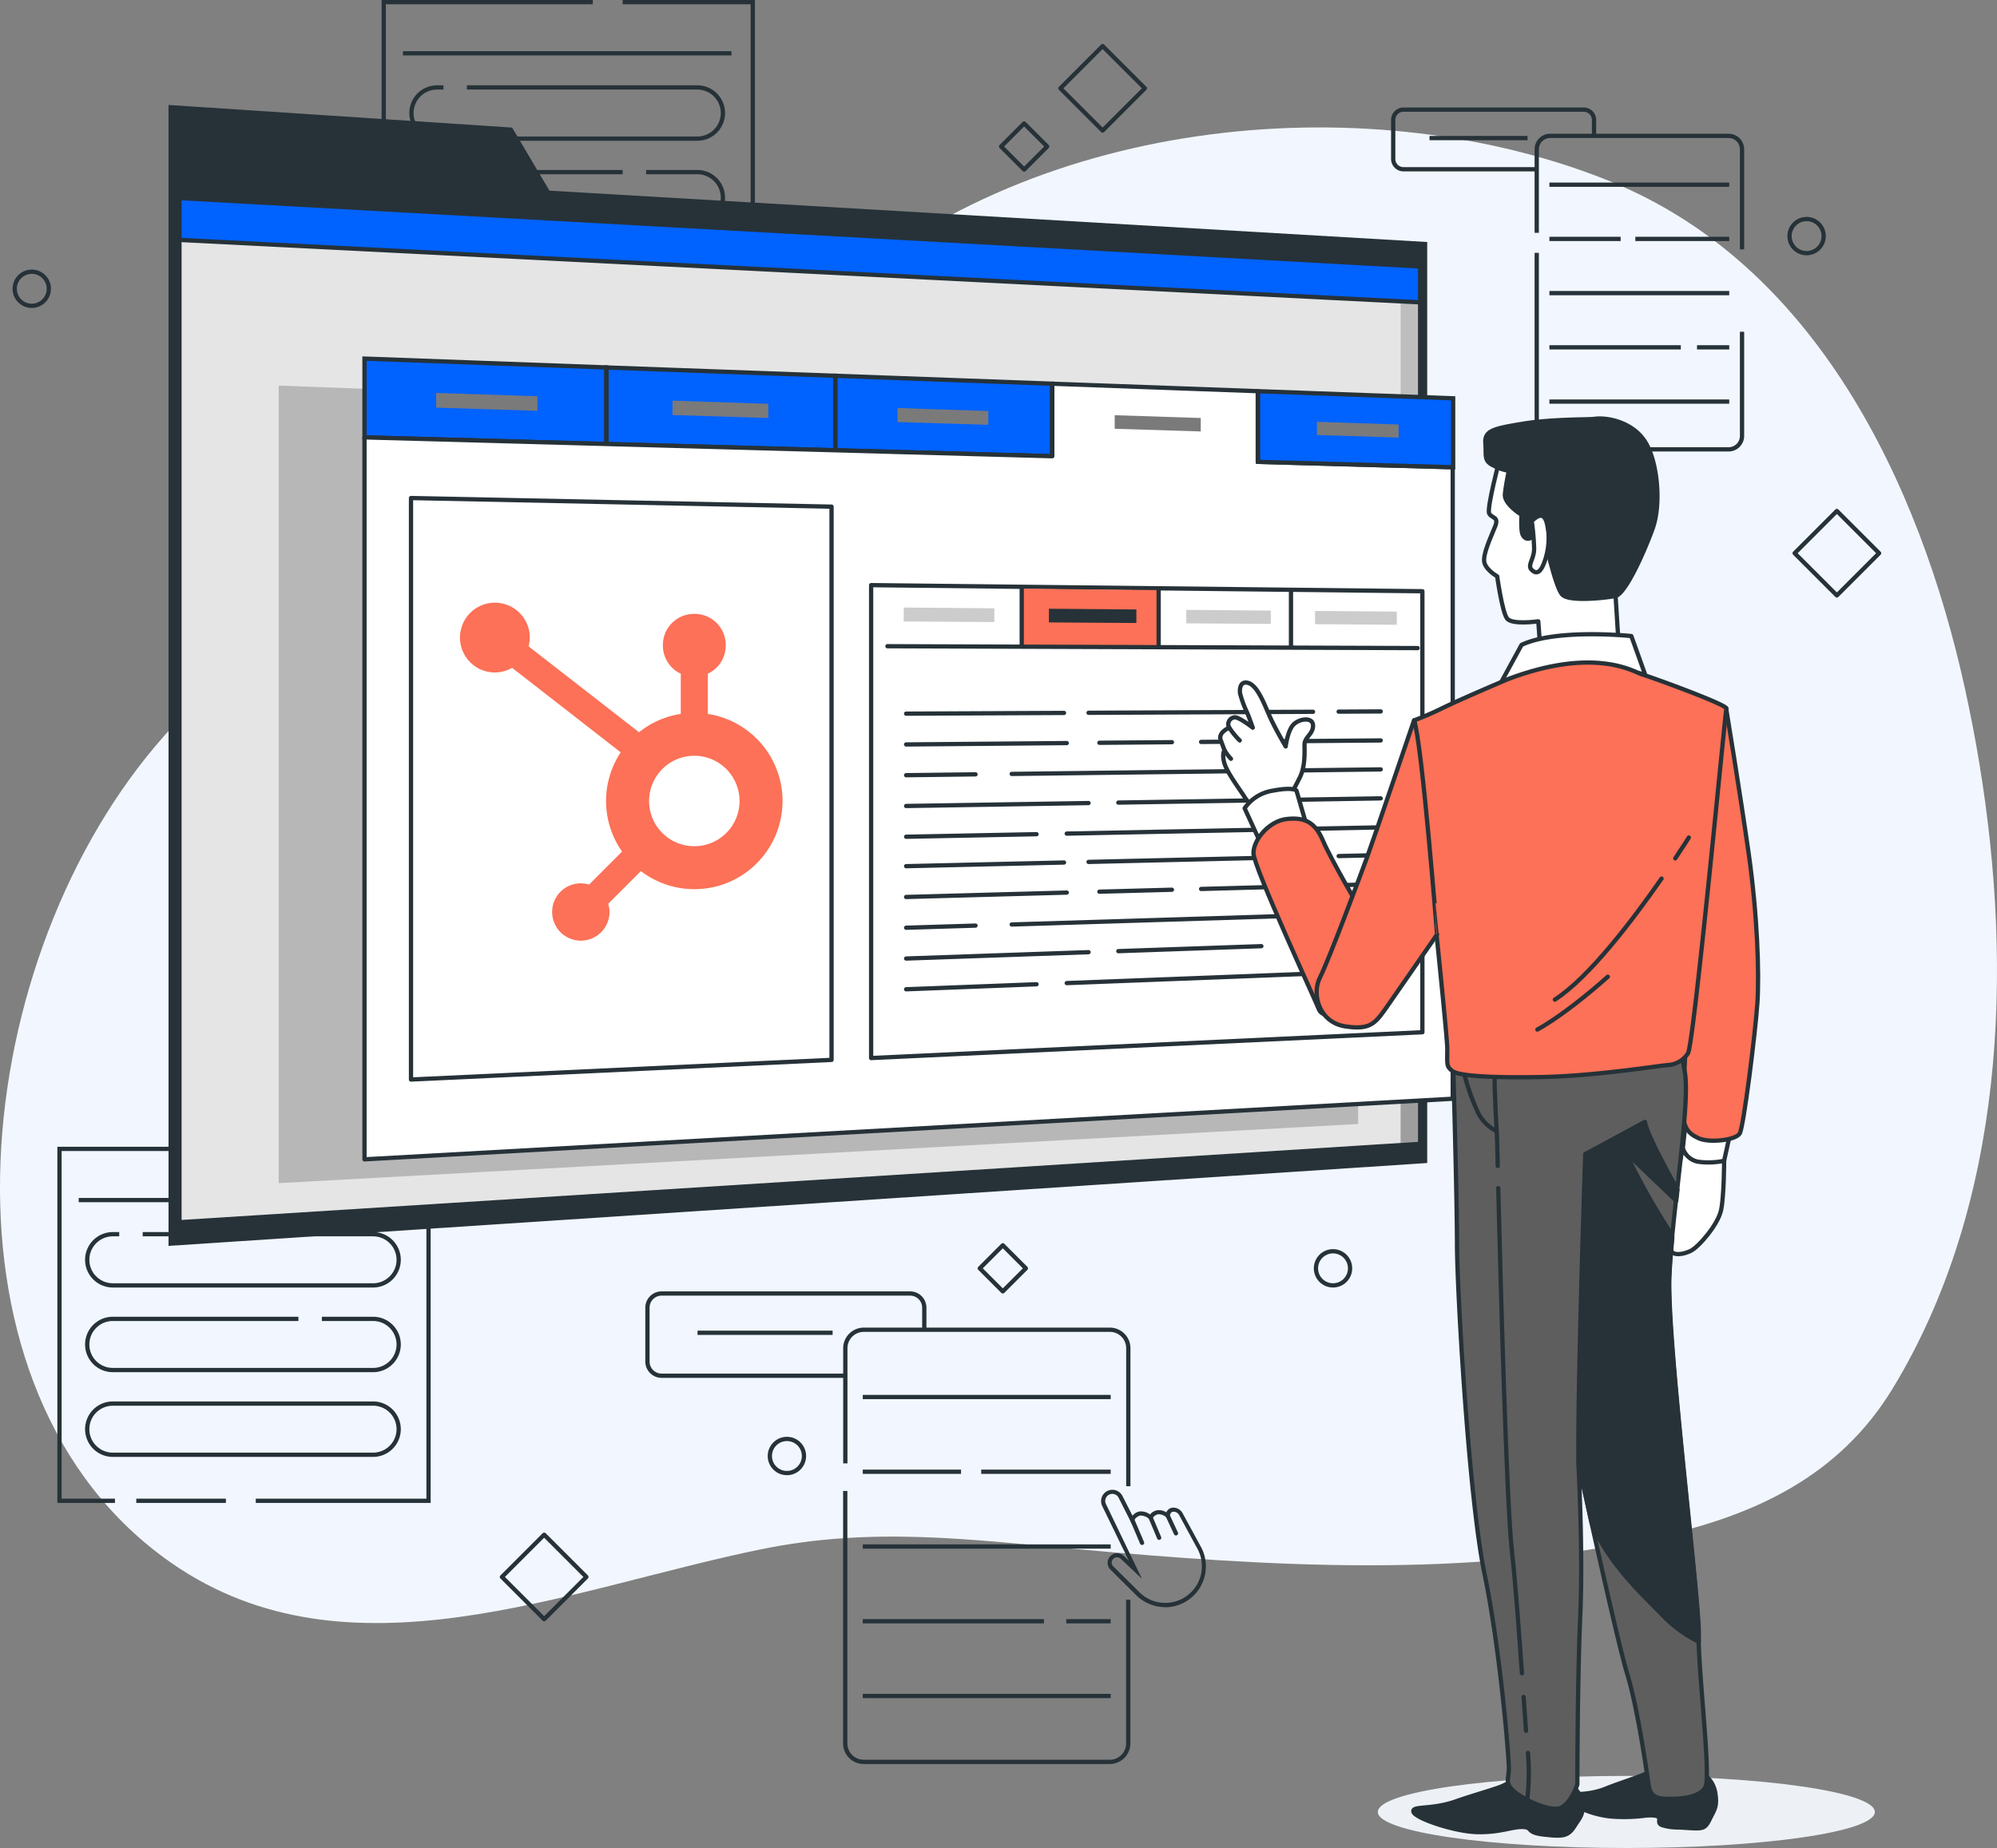 <svg xmlns="http://www.w3.org/2000/svg" xmlns:xlink="http://www.w3.org/1999/xlink" width="468.075" height="433.25" viewBox="0 0 468.075 433.25">
  <rect x="0" y="0" width="468.075" height="433.25" fill="#808080" stroke="none"/>
  <defs>
    <clipPath id="clip-path">
      <path id="Tracé_111757" data-name="Tracé 111757" d="M348.42,301.82,57.62,320.19V80.08l290.8,16.04Z" fill="#e5e5e5" stroke="#263238" stroke-linecap="round" stroke-linejoin="round" stroke-width="1"/>
    </clipPath>
  </defs>
  <g id="Information_tab-bro_1_" data-name="Information tab-bro (1)" transform="translate(-15.556 -33.65)">
    <g id="freepik--background-simple--inject-345">
      <path id="Tracé_111731" data-name="Tracé 111731" d="M479.58,213.15c-1-6.19-2.19-12.27-3.49-18.19C465.49,146.77,441,95.64,393,76.18,337.78,53.8,259.4,60,210,103.71c-38,33.6-115,53.88-158,104.82C7.43,261.34-1.88,360.31,56,400.26c41.17,28.41,92.07,6,137.92-3.39,26.11-5.34,48.71-2.32,74.45,0,44.73,4,91.06,7,136.17-3,22.28-5,42.09-14.06,54.65-34.72C485.57,315.7,487.39,261,479.58,213.15Z" fill="#f2f7ff"/>
    </g>
    <g id="freepik--Graphics--inject-345">
      <path id="Tracé_111733" data-name="Tracé 111733" d="M49,323h54a6,6,0,0,1,6,6h0a6,6,0,0,1-6,6H42a6,6,0,0,1-6-6h0a6,6,0,0,1,6-6h1.5" fill="none" stroke="#263238" stroke-miterlimit="10" stroke-width="1"/>
      <path id="Tracé_111734" data-name="Tracé 111734" d="M91,342.85h12a6,6,0,0,1,6,6h0a6,6,0,0,1-6,6H42a6,6,0,0,1-6-6h0a6,6,0,0,1,6-6H85.5" fill="none" stroke="#263238" stroke-miterlimit="10" stroke-width="1"/>
      <path id="Tracé_111735" data-name="Tracé 111735" d="M103,374.71H42a6,6,0,0,1-6-6h0a6,6,0,0,1,6-6h61a6,6,0,0,1,6,6h0a6,6,0,0,1-6,6Z" fill="none" stroke="#263238" stroke-miterlimit="10" stroke-width="1"/>
      <path id="Tracé_111736" data-name="Tracé 111736" d="M85.5,303H116v82.5H75.5" fill="none" stroke="#263238" stroke-miterlimit="10" stroke-width="1"/>
      <path id="Tracé_111737" data-name="Tracé 111737" d="M42.5,385.5h-13V303h49" fill="none" stroke="#263238" stroke-miterlimit="10" stroke-width="1"/>
      <line id="Ligne_1937" data-name="Ligne 1937" x1="21" transform="translate(47.5 385.5)" fill="none" stroke="#263238" stroke-miterlimit="10" stroke-width="1"/>
      <line id="Ligne_1938" data-name="Ligne 1938" x2="77" transform="translate(34 315)" fill="none" stroke="#263238" stroke-miterlimit="10" stroke-width="1"/>
      <path id="Tracé_111738" data-name="Tracé 111738" d="M125,54.15h54a6,6,0,0,1,6,6h0a6,6,0,0,1-6,6H118a6,6,0,0,1-6-6h0a6,6,0,0,1,6-6h1.5" fill="none" stroke="#263238" stroke-miterlimit="10" stroke-width="1"/>
      <path id="Tracé_111739" data-name="Tracé 111739" d="M167,74h12a6,6,0,0,1,6,6h0a6,6,0,0,1-6,6H118a6,6,0,0,1-6-6h0a6,6,0,0,1,6-6h43.5" fill="none" stroke="#263238" stroke-miterlimit="10" stroke-width="1"/>
      <rect id="Rectangle_2536" data-name="Rectangle 2536" width="73" height="12" rx="6" transform="translate(112 93.85)" fill="none" stroke="#263238" stroke-miterlimit="10" stroke-width="1"/>
      <path id="Tracé_111740" data-name="Tracé 111740" d="M161.5,34.15H192v82.5H151.5" fill="none" stroke="#263238" stroke-miterlimit="10" stroke-width="1"/>
      <path id="Tracé_111741" data-name="Tracé 111741" d="M118.5,116.65h-13V34.15h49" fill="none" stroke="#263238" stroke-miterlimit="10" stroke-width="1"/>
      <line id="Ligne_1939" data-name="Ligne 1939" x1="21" transform="translate(123.5 116.65)" fill="none" stroke="#263238" stroke-miterlimit="10" stroke-width="1"/>
      <line id="Ligne_1940" data-name="Ligne 1940" x2="77" transform="translate(110 46.15)" fill="none" stroke="#263238" stroke-miterlimit="10" stroke-width="1"/>
      <path id="Tracé_111742" data-name="Tracé 111742" d="M376.05,73.33H344.52a2.41,2.41,0,0,1-2.41-2.41V61.76a2.41,2.41,0,0,1,2.41-2.41h42.25a2.41,2.41,0,0,1,2.41,2.41v3.59" fill="none" stroke="#263238" stroke-miterlimit="10" stroke-width="1"/>
      <path id="Tracé_111743" data-name="Tracé 111743" d="M375.75,88.23V68.64a3.15,3.15,0,0,1,3.14-3.14h41.84a3.15,3.15,0,0,1,3.14,3.14V92.1" fill="none" stroke="#263238" stroke-miterlimit="10" stroke-width="1"/>
      <path id="Tracé_111744" data-name="Tracé 111744" d="M423.87,111.42v24.44a3.15,3.15,0,0,1-3.14,3.14H378.89a3.15,3.15,0,0,1-3.14-3.14V92.93" fill="none" stroke="#263238" stroke-miterlimit="10" stroke-width="1"/>
      <line id="Ligne_1941" data-name="Ligne 1941" x2="42.15" transform="translate(378.72 76.95)" fill="none" stroke="#263238" stroke-miterlimit="10" stroke-width="1"/>
      <line id="Ligne_1942" data-name="Ligne 1942" x2="22.01" transform="translate(398.86 89.66)" fill="none" stroke="#263238" stroke-miterlimit="10" stroke-width="1"/>
      <line id="Ligne_1943" data-name="Ligne 1943" x2="16.7" transform="translate(378.72 89.66)" fill="none" stroke="#263238" stroke-miterlimit="10" stroke-width="1"/>
      <line id="Ligne_1944" data-name="Ligne 1944" x2="42.15" transform="translate(378.72 102.37)" fill="none" stroke="#263238" stroke-miterlimit="10" stroke-width="1"/>
      <line id="Ligne_1945" data-name="Ligne 1945" x2="7.55" transform="translate(413.32 115.08)" fill="none" stroke="#263238" stroke-miterlimit="10" stroke-width="1"/>
      <line id="Ligne_1946" data-name="Ligne 1946" x2="30.8" transform="translate(378.72 115.08)" fill="none" stroke="#263238" stroke-miterlimit="10" stroke-width="1"/>
      <line id="Ligne_1947" data-name="Ligne 1947" x2="42.15" transform="translate(378.72 127.8)" fill="none" stroke="#263238" stroke-miterlimit="10" stroke-width="1"/>
      <line id="Ligne_1948" data-name="Ligne 1948" x2="22.97" transform="translate(350.62 66.02)" fill="none" stroke="#263238" stroke-miterlimit="10" stroke-width="1"/>
      <path id="Tracé_111745" data-name="Tracé 111745" d="M214.1,356.18H170.64a3.33,3.33,0,0,1-3.33-3.32V340.23a3.33,3.33,0,0,1,3.33-3.33h58.23a3.33,3.33,0,0,1,3.33,3.33v4.95" fill="none" stroke="#263238" stroke-miterlimit="10" stroke-width="1"/>
      <path id="Tracé_111746" data-name="Tracé 111746" d="M213.69,376.73v-27a4.33,4.33,0,0,1,4.33-4.33h57.67a4.33,4.33,0,0,1,4.33,4.33v32.35" fill="none" stroke="#263238" stroke-miterlimit="10" stroke-width="1"/>
      <path id="Tracé_111747" data-name="Tracé 111747" d="M280,408.69v33.69a4.33,4.33,0,0,1-4.33,4.33H218a4.33,4.33,0,0,1-4.33-4.33V383.2" fill="none" stroke="#263238" stroke-miterlimit="10" stroke-width="1"/>
      <line id="Ligne_1949" data-name="Ligne 1949" x2="58.11" transform="translate(217.78 361.17)" fill="none" stroke="#263238" stroke-miterlimit="10" stroke-width="1"/>
      <line id="Ligne_1950" data-name="Ligne 1950" x2="30.35" transform="translate(245.54 378.69)" fill="none" stroke="#263238" stroke-miterlimit="10" stroke-width="1"/>
      <line id="Ligne_1951" data-name="Ligne 1951" x2="23.03" transform="translate(217.78 378.69)" fill="none" stroke="#263238" stroke-miterlimit="10" stroke-width="1"/>
      <line id="Ligne_1952" data-name="Ligne 1952" x2="58.11" transform="translate(217.78 396.22)" fill="none" stroke="#263238" stroke-miterlimit="10" stroke-width="1"/>
      <line id="Ligne_1953" data-name="Ligne 1953" x2="10.41" transform="translate(265.48 413.74)" fill="none" stroke="#263238" stroke-miterlimit="10" stroke-width="1"/>
      <line id="Ligne_1954" data-name="Ligne 1954" x2="42.46" transform="translate(217.78 413.74)" fill="none" stroke="#263238" stroke-miterlimit="10" stroke-width="1"/>
      <line id="Ligne_1955" data-name="Ligne 1955" x2="58.11" transform="translate(217.78 431.26)" fill="none" stroke="#263238" stroke-miterlimit="10" stroke-width="1"/>
      <line id="Ligne_1956" data-name="Ligne 1956" x2="31.66" transform="translate(179.05 346.11)" fill="none" stroke="#263238" stroke-miterlimit="10" stroke-width="1"/>
      <path id="Tracé_111748" data-name="Tracé 111748" d="M288.66,410.43a9.59,9.59,0,0,1-6.68-2.7l-6.19-6.14a2.24,2.24,0,0,1,3.11-3.22l1.22,1.14-6.23-12.81a2.7,2.7,0,0,1-.08-2.07,2.65,2.65,0,0,1,4.87-.2L281,389a2.74,2.74,0,0,1,1.66-1,3.6,3.6,0,0,1,2.46.71,2.68,2.68,0,0,1,1.74-1,3.23,3.23,0,0,1,2.08.5,1.75,1.75,0,0,1,1.82-1.1,2.51,2.51,0,0,1,2,1.32l4.4,8.09a9.6,9.6,0,0,1-8.55,13.95Zm-11.29-11.67h-.16a1.24,1.24,0,0,0-.72,2.11l6.19,6.13a8.59,8.59,0,0,0,13.64-10.07l-4.38-8.07a1.51,1.51,0,0,0-1.2-.8c-.41,0-.85.07-1,1l-.15.91-.68-.62a2.75,2.75,0,0,0-1.9-.69,2,2,0,0,0-1.35,1l-.32.51-.45-.41a3,3,0,0,0-2.07-.8,2.16,2.16,0,0,0-1.45,1.2l-.48.83-3.12-6.16a1.657,1.657,0,1,0-3,1.41l8.45,17.55-5-4.72a1.21,1.21,0,0,0-.85-.31Z" fill="#263238"/>
      <path id="Tracé_111749" data-name="Tracé 111749" d="M283.24,395.86a.51.51,0,0,1-.46-.31l-2.3-5.41a.51.51,0,0,1,.27-.66.5.5,0,0,1,.65.27l2.3,5.41a.5.5,0,0,1-.26.66.45.45,0,0,1-.2.04Z" fill="#263238"/>
      <path id="Tracé_111750" data-name="Tracé 111750" d="M287.25,394.67a.5.5,0,0,1-.46-.3l-2-4.75a.5.5,0,0,1,.26-.66.52.52,0,0,1,.66.27l2,4.75a.49.49,0,0,1-.27.65.41.41,0,0,1-.19.04Z" fill="#263238"/>
      <path id="Tracé_111751" data-name="Tracé 111751" d="M291.18,393.63a.48.48,0,0,1-.45-.29l-1.93-4.15a.49.49,0,0,1,.24-.66.5.5,0,0,1,.67.24l1.93,4.15a.49.49,0,0,1-.46.71Z" fill="#263238"/>
      <rect id="Rectangle_2537" data-name="Rectangle 2537" width="14" height="14" transform="translate(264.1 54.353) rotate(-45)" fill="none" stroke="#263238" stroke-linecap="round" stroke-linejoin="round" stroke-width="1"/>
      <rect id="Rectangle_2538" data-name="Rectangle 2538" width="14" height="14" transform="translate(436.199 163.345) rotate(-45)" fill="none" stroke="#263238" stroke-linecap="round" stroke-linejoin="round" stroke-width="1"/>
      <rect id="Rectangle_2539" data-name="Rectangle 2539" width="14" height="14" transform="translate(133.201 403.355) rotate(-45)" fill="none" stroke="#263238" stroke-linecap="round" stroke-linejoin="round" stroke-width="1"/>
      <rect id="Rectangle_2540" data-name="Rectangle 2540" width="7.64" height="7.64" transform="translate(250.198 67.996) rotate(-45)" fill="none" stroke="#263238" stroke-linecap="round" stroke-linejoin="round" stroke-width="1"/>
      <rect id="Rectangle_2541" data-name="Rectangle 2541" width="7.64" height="7.64" transform="translate(245.203 331.002) rotate(-45)" fill="none" stroke="#263238" stroke-linecap="round" stroke-linejoin="round" stroke-width="1"/>
      <circle id="Ellipse_385" data-name="Ellipse 385" cx="4" cy="4" r="4" transform="translate(196 371)" fill="none" stroke="#263238" stroke-linecap="round" stroke-linejoin="round" stroke-width="1"/>
      <circle id="Ellipse_386" data-name="Ellipse 386" cx="4" cy="4" r="4" transform="translate(324 327)" fill="none" stroke="#263238" stroke-linecap="round" stroke-linejoin="round" stroke-width="1"/>
      <circle id="Ellipse_387" data-name="Ellipse 387" cx="4" cy="4" r="4" transform="translate(435 85)" fill="none" stroke="#263238" stroke-linecap="round" stroke-linejoin="round" stroke-width="1"/>
      <circle id="Ellipse_388" data-name="Ellipse 388" cx="4" cy="4" r="4" transform="translate(19 97.35)" fill="none" stroke="#263238" stroke-linecap="round" stroke-linejoin="round" stroke-width="1"/>
    </g>
    <g id="freepik--Screens--inject-345">
      <path id="Tracé_111752" data-name="Tracé 111752" d="M144.34,78.35l-8.75-14.79-80.53-5.3V325.74l295.02-19.43V90.39Z" fill="#263238"/>
      <path id="Tracé_111753" data-name="Tracé 111753" d="M348.42,301.82,57.62,320.19V80.08l290.8,16.04Z" fill="#e5e5e5"/>
      <g id="Groupe_889" data-name="Groupe 889" clip-path="url(#clip-path)">
        <path id="Tracé_111754" data-name="Tracé 111754" d="M349.64,303.3l-5.79.37V94.1l5.79.33Z" opacity="0.17"/>
        <path id="Tracé_111755" data-name="Tracé 111755" d="M349.64,301.6l-5.79.36V220.81l5.79-.1Z" opacity="0.17"/>
        <path id="Tracé_111756" data-name="Tracé 111756" d="M348.75,104.55,56.27,89.83V76.76l292.48,16.6Z" fill="#0062ff" stroke="#263238" stroke-miterlimit="10" stroke-width="1"/>
      </g>
      <path id="Tracé_111758" data-name="Tracé 111758" d="M348.42,301.82,57.62,320.19V80.08l290.8,16.04Z" fill="none" stroke="#263238" stroke-linecap="round" stroke-linejoin="round" stroke-width="1"/>
      <path id="Tracé_111759" data-name="Tracé 111759" d="M334,133.64l-45.37-1.72h-.05l-47.77-1.81-.05-.01-50.36-1.9-.06-.01-53.16-2.01h-.06l-56.23-2.13v18.39h0V311.03l253-13.87V149.72H334Z" opacity="0.2"/>
      <path id="Tracé_111760" data-name="Tracé 111760" d="M157.66,137.75l-56.67-1.56V117.72l56.67,2.07Z" fill="#0062ff" stroke="#263238" stroke-miterlimit="10" stroke-width="1"/>
      <path id="Tracé_111761" data-name="Tracé 111761" d="M141.53,129.96l-23.74-.74v-3.45l23.74.78Z" fill="#7a7a7a"/>
      <path id="Tracé_111762" data-name="Tracé 111762" d="M211.32,139.22l-53.6-1.47V119.8l53.6,1.95Z" fill="#0062ff" stroke="#263238" stroke-miterlimit="10" stroke-width="1"/>
      <path id="Tracé_111763" data-name="Tracé 111763" d="M262.15,140.61l-50.77-1.39V121.75l50.77,1.85Z" fill="#0062ff" stroke="#263238" stroke-miterlimit="10" stroke-width="1"/>
      <path id="Tracé_111764" data-name="Tracé 111764" d="M310.36,141.93V125.36l-48.16-1.75v17l-161.21-4.42V305.45l255.07-14.21V143.19Z" fill="#fff" stroke="#263238" stroke-linecap="round" stroke-linejoin="round" stroke-width="1"/>
      <path id="Tracé_111765" data-name="Tracé 111765" d="M356.16,143.19l-45.74-1.26V125.36l45.74,1.67Z" fill="#0062ff" stroke="#263238" stroke-miterlimit="10" stroke-width="1"/>
      <path id="Tracé_111766" data-name="Tracé 111766" d="M348.95,275.65,219.74,281.7V170.83l129.21,1.43Z" fill="#fff" stroke="#263238" stroke-linecap="round" stroke-linejoin="round" stroke-width="1"/>
      <path id="Tracé_111767" data-name="Tracé 111767" d="M287.13,172l-32.09-.34V184.9l32.09.12Z" fill="#fc7157"/>
      <line id="Ligne_1957" data-name="Ligne 1957" y1="0.05" x2="9.86" transform="translate(329.32 200.44)" fill="none" stroke="#263238" stroke-linecap="round" stroke-linejoin="round" stroke-width="1"/>
      <line id="Ligne_1958" data-name="Ligne 1958" y1="0.24" x2="52.62" transform="translate(270.7 200.52)" fill="none" stroke="#263238" stroke-linecap="round" stroke-linejoin="round" stroke-width="1"/>
      <line id="Ligne_1959" data-name="Ligne 1959" y1="0.17" x2="37.01" transform="translate(227.94 200.79)" fill="none" stroke="#263238" stroke-linecap="round" stroke-linejoin="round" stroke-width="1"/>
      <line id="Ligne_1960" data-name="Ligne 1960" y1="0.35" x2="42.1" transform="translate(297.08 207.24)" fill="none" stroke="#263238" stroke-linecap="round" stroke-linejoin="round" stroke-width="1"/>
      <line id="Ligne_1961" data-name="Ligne 1961" y1="0.14" x2="17" transform="translate(273.24 207.65)" fill="none" stroke="#263238" stroke-linecap="round" stroke-linejoin="round" stroke-width="1"/>
      <line id="Ligne_1962" data-name="Ligne 1962" y1="0.32" x2="37.65" transform="translate(227.94 207.86)" fill="none" stroke="#263238" stroke-linecap="round" stroke-linejoin="round" stroke-width="1"/>
      <line id="Ligne_1963" data-name="Ligne 1963" y1="1.06" x2="86.49" transform="translate(252.69 214.03)" fill="none" stroke="#263238" stroke-linecap="round" stroke-linejoin="round" stroke-width="1"/>
      <line id="Ligne_1964" data-name="Ligne 1964" y1="0.2" x2="16.27" transform="translate(227.94 215.19)" fill="none" stroke="#263238" stroke-linecap="round" stroke-linejoin="round" stroke-width="1"/>
      <line id="Ligne_1965" data-name="Ligne 1965" y1="0.34" x2="20.68" transform="translate(318.5 220.82)" fill="none" stroke="#263238" stroke-linecap="round" stroke-linejoin="round" stroke-width="1"/>
      <line id="Ligne_1966" data-name="Ligne 1966" y1="0.54" x2="33.53" transform="translate(277.68 221.27)" fill="none" stroke="#263238" stroke-linecap="round" stroke-linejoin="round" stroke-width="1"/>
      <line id="Ligne_1967" data-name="Ligne 1967" y1="0.69" x2="42.76" transform="translate(227.94 221.92)" fill="none" stroke="#263238" stroke-linecap="round" stroke-linejoin="round" stroke-width="1"/>
      <line id="Ligne_1968" data-name="Ligne 1968" y1="1.46" x2="73.59" transform="translate(265.59 227.62)" fill="none" stroke="#263238" stroke-linecap="round" stroke-linejoin="round" stroke-width="1"/>
      <line id="Ligne_1969" data-name="Ligne 1969" y1="0.6" x2="30.57" transform="translate(227.94 229.22)" fill="none" stroke="#263238" stroke-linecap="round" stroke-linejoin="round" stroke-width="1"/>
      <line id="Ligne_1970" data-name="Ligne 1970" y1="0.23" x2="9.86" transform="translate(329.32 234.12)" fill="none" stroke="#263238" stroke-linecap="round" stroke-linejoin="round" stroke-width="1"/>
      <line id="Ligne_1971" data-name="Ligne 1971" y1="1.23" x2="52.62" transform="translate(270.7 234.49)" fill="none" stroke="#263238" stroke-linecap="round" stroke-linejoin="round" stroke-width="1"/>
      <line id="Ligne_1972" data-name="Ligne 1972" y1="0.86" x2="37.01" transform="translate(227.94 235.86)" fill="none" stroke="#263238" stroke-linecap="round" stroke-linejoin="round" stroke-width="1"/>
      <line id="Ligne_1973" data-name="Ligne 1973" y1="1.15" x2="42.1" transform="translate(297.08 240.91)" fill="none" stroke="#263238" stroke-linecap="round" stroke-linejoin="round" stroke-width="1"/>
      <line id="Ligne_1974" data-name="Ligne 1974" y1="0.46" x2="17" transform="translate(273.24 242.24)" fill="none" stroke="#263238" stroke-linecap="round" stroke-linejoin="round" stroke-width="1"/>
      <line id="Ligne_1975" data-name="Ligne 1975" y1="1.03" x2="37.65" transform="translate(227.94 242.91)" fill="none" stroke="#263238" stroke-linecap="round" stroke-linejoin="round" stroke-width="1"/>
      <line id="Ligne_1976" data-name="Ligne 1976" y1="2.68" x2="86.49" transform="translate(252.69 247.71)" fill="none" stroke="#263238" stroke-linecap="round" stroke-linejoin="round" stroke-width="1"/>
      <line id="Ligne_1977" data-name="Ligne 1977" y1="0.5" x2="16.27" transform="translate(227.94 250.65)" fill="none" stroke="#263238" stroke-linecap="round" stroke-linejoin="round" stroke-width="1"/>
      <line id="Ligne_1978" data-name="Ligne 1978" y1="0.72" x2="20.68" transform="translate(318.5 254.5)" fill="none" stroke="#263238" stroke-linecap="round" stroke-linejoin="round" stroke-width="1"/>
      <line id="Ligne_1979" data-name="Ligne 1979" y1="1.17" x2="33.53" transform="translate(277.68 255.47)" fill="none" stroke="#263238" stroke-linecap="round" stroke-linejoin="round" stroke-width="1"/>
      <line id="Ligne_1980" data-name="Ligne 1980" y1="1.49" x2="42.76" transform="translate(227.94 256.88)" fill="none" stroke="#263238" stroke-linecap="round" stroke-linejoin="round" stroke-width="1"/>
      <line id="Ligne_1981" data-name="Ligne 1981" y1="2.84" x2="73.59" transform="translate(265.59 261.29)" fill="none" stroke="#263238" stroke-linecap="round" stroke-linejoin="round" stroke-width="1"/>
      <line id="Ligne_1982" data-name="Ligne 1982" y1="1.18" x2="30.57" transform="translate(227.94 264.4)" fill="none" stroke="#263238" stroke-linecap="round" stroke-linejoin="round" stroke-width="1"/>
      <line id="Ligne_1983" data-name="Ligne 1983" x2="124.28" y2="0.44" transform="translate(223.56 185.15)" fill="none" stroke="#263238" stroke-linecap="round" stroke-linejoin="round" stroke-width="1"/>
      <line id="Ligne_1984" data-name="Ligne 1984" y2="13.24" transform="translate(255.04 171.66)" fill="none" stroke="#263238" stroke-linecap="round" stroke-linejoin="round" stroke-width="1"/>
      <line id="Ligne_1985" data-name="Ligne 1985" y2="13.01" transform="translate(287.13 172.01)" fill="none" stroke="#263238" stroke-linecap="round" stroke-linejoin="round" stroke-width="1"/>
      <line id="Ligne_1986" data-name="Ligne 1986" y2="12.8" transform="translate(318.15 172.34)" fill="none" stroke="#263238" stroke-linecap="round" stroke-linejoin="round" stroke-width="1"/>
      <path id="Tracé_111768" data-name="Tracé 111768" d="M281.91,179.71l-20.5-.14v-3.21l20.5.17Z" fill="#263238"/>
      <path id="Tracé_111769" data-name="Tracé 111769" d="M248.62,179.49l-21.24-.14v-3.27l21.24.18Z" fill="#ccc"/>
      <path id="Tracé_111770" data-name="Tracé 111770" d="M313.42,179.92l-19.81-.13v-3.16l19.81.17Z" fill="#ccc"/>
      <path id="Tracé_111771" data-name="Tracé 111771" d="M342.95,180.12l-19.16-.13v-3.11l19.16.16Z" fill="#ccc"/>
      <path id="Tracé_111772" data-name="Tracé 111772" d="M210.46,282.13l-98.57,4.61V150.41l98.57,2.02Z" fill="#fff" stroke="#263238" stroke-linecap="round" stroke-linejoin="round" stroke-width="1"/>
      <path id="Tracé_111775" data-name="Tracé 111775" d="M195.64,131.65l-22.46-.7v-3.37l22.46.74Z" fill="#7a7a7a"/>
      <path id="Tracé_111776" data-name="Tracé 111776" d="M247.21,133.25l-21.28-.66v-3.28l21.28.7Z" fill="#7a7a7a"/>
      <path id="Tracé_111777" data-name="Tracé 111777" d="M297,134.8l-20.17-.63v-3.18l20.17.66Z" fill="#7a7a7a"/>
      <path id="Tracé_111778" data-name="Tracé 111778" d="M343.38,136.24l-19.15-.6v-3.1l19.15.63Z" fill="#7a7a7a"/>
      <g id="hubspot-02" transform="translate(-94.154 174.945)">
        <path id="Tracé_118250" data-name="Tracé 118250" d="M275.625,26.076V16.644a7.259,7.259,0,0,0,4.187-6.545V9.881a7.275,7.275,0,0,0-7.253-7.253h-.218a7.275,7.275,0,0,0-7.253,7.253V10.1a7.259,7.259,0,0,0,4.187,6.545v9.433a20.572,20.572,0,0,0-9.779,4.3L233.6,10.233a8.11,8.11,0,0,0,.291-2.041,8.182,8.182,0,1,0-8.192,8.171,8.1,8.1,0,0,0,4.03-1.1L255.2,35.086a20.631,20.631,0,0,0,.316,23.263L247.771,66.1a6.647,6.647,0,0,0-1.921-.312,6.723,6.723,0,1,0,6.723,6.723,6.642,6.642,0,0,0-.312-1.921l7.664-7.664a20.665,20.665,0,1,0,15.7-36.846ZM272.45,57.094a10.6,10.6,0,1,1,10.6-10.6A10.6,10.6,0,0,1,272.45,57.094Z" fill="#fc7157"/>
      </g>
    </g>
    <g id="freepik--Character--inject-345">
      <ellipse id="Ellipse_389" data-name="Ellipse 389" cx="58.25" cy="8.45" rx="58.25" ry="8.45" transform="translate(338.5 450)" fill="#edf1f6"/>
      <path id="Tracé_111779" data-name="Tracé 111779" d="M367.15,141s-3.21,11.93-2.53,13.07,2.3.69,1.38,3-3,6.65-2.52,8.48,3,3.21,3,3.21,1.15,8.26,2.29,9.86,7.34.69,7.34.69l.46,6.2,18.35-1.15-.69-11-.92-34Z" fill="#fff" stroke="#263238" stroke-linecap="round" stroke-linejoin="round" stroke-width="1"/>
      <path id="Tracé_111780" data-name="Tracé 111780" d="M389.17,131.86c-1.14.17-9.87,0-16.75,1.14s-8.94,1.61-8.71,4.59-.46,4.13,2.06,5.27a10.26,10.26,0,0,0,3.44,1.15s-.69,3.21-.92,5.51,3.9,4.81,3.9,4.81-.23,3.44.23,4.59,1.61,1.38,2.3.46,1.14-5.28,1.83-3.44,3.44,15.59,5.28,17.2,10.09.69,12.38.23,6.65-10.09,8.72-15.83,1.14-15.82-1.84-20.41S392.15,131.4,389.17,131.86Z" fill="#263238" stroke="#263238" stroke-linecap="round" stroke-linejoin="round" stroke-width="1"/>
      <path id="Tracé_111781" data-name="Tracé 111781" d="M374.58,155.82a58.446,58.446,0,0,1,.56,6.44c0,2.52-1.68,3.92-.56,5s2,.56,2.8-1.4a16.54,16.54,0,0,0,1.12-7.28C378.22,156.66,377.94,152.46,374.58,155.82Z" fill="#fff" stroke="#263238" stroke-linecap="round" stroke-linejoin="round" stroke-width="1"/>
      <path id="Tracé_111782" data-name="Tracé 111782" d="M372.19,184.84l-5,9.17s12.61-3.67,19.49-3.67a94.086,94.086,0,0,1,14.45,1.38l-3.21-8.95S380.45,180.94,372.19,184.84Z" fill="#fff" stroke="#263238" stroke-linecap="round" stroke-linejoin="round" stroke-width="1"/>
      <path id="Tracé_111783" data-name="Tracé 111783" d="M419.67,305.79s0,8-.69,11.47-5.27,8.71-7.11,9.63-4.13,1.15-4.59,0-1.14-.69-.45-6.65S410,302.81,410,302.81Z" fill="#fff" stroke="#263238" stroke-linecap="round" stroke-linejoin="round" stroke-width="1"/>
      <path id="Tracé_111784" data-name="Tracé 111784" d="M421.28,298.45l-1.61,7.34a17.921,17.921,0,0,1-6,.23,4.56,4.56,0,0,1-3.67-3.21l.69-6.42Z" fill="#fff" stroke="#263238" stroke-linecap="round" stroke-linejoin="round" stroke-width="1"/>
      <path id="Tracé_111785" data-name="Tracé 111785" d="M420.15,199.75s3.21,19.49,5.27,33.94,2.51,28.21,2.05,35.09-3.21,29-4.13,30.59-7.11,2.29-9.63,1.14S410,298,410,293.63s2.29-45,2.29-45Z" fill="#fc7157" stroke="#263238" stroke-linecap="round" stroke-linejoin="round" stroke-width="1"/>
      <path id="Tracé_111786" data-name="Tracé 111786" d="M370.6,451.57a5.61,5.61,0,0,0-2.6.66c-1.36.72-7.26,2.34-11.06,3.69-5.93,2.11-10.56,1-10.08,2.52s9.73,4.66,15.08,4.74,7.93-1.26,10.49-1.21.67,1.29,4.93,1.77,5.65.5,7.14-1.83,2.32-2.93,1.85-5.87V456a5.44,5.44,0,0,0-5.45-4.46Z" fill="#263238" stroke="#263238" stroke-linecap="round" stroke-linejoin="round" stroke-width="1"/>
      <path id="Tracé_111787" data-name="Tracé 111787" d="M403.74,448.73a3.91,3.91,0,0,0-2.24.63c-1.16.73-6.25,2.27-9.51,3.6-5.1,2.07-9.17.69-8.7,2.37s5.94,4,10.6,4.23a38.392,38.392,0,0,0,7.56-.28c5-.28,1.83,1.5,3.64,2.24a12.17,12.17,0,0,0,3.92.56c5.32.28,6,.7,7.19-1.75s1.92-3.07,1.41-6.26V454c-.47-2.84-2.58-4.92-4.89-5Z" fill="#263238" stroke="#263238" stroke-linecap="round" stroke-linejoin="round" stroke-width="1"/>
      <path id="Tracé_111788" data-name="Tracé 111788" d="M356.14,282.4s.92,32.11.92,42.89,2.75,59.49,6.42,77.15,5.73,42.89,5.73,45.64-.92,3.44.92,5.28,8.71,5.27,11.24,4.12,3.9-5.5,3.9-5.5,0-23.85.68-39.45-.45-36-.45-36,8.94,41.29,11.46,49.54,4.59,23.24,5.05,26.22,2.48,3.08,5,3.08c3.08,0,6.89-.4,8.26-2.69s-1.6-26.38-1.6-36-7.57-69.36-6.88-84,5-40.13,3.67-47.7a84.433,84.433,0,0,1-1.38-13.61S361.87,265.88,356.14,282.4Z" fill="#5e5e5e" stroke="#263238" stroke-linecap="round" stroke-linejoin="round" stroke-width="1"/>
      <path id="Tracé_111789" data-name="Tracé 111789" d="M369,192.87s-10.26,4.35-15.07,6.65a72.3,72.3,0,0,1-6.88,3s7.73,73,7.73,76.91-.23,4.13,1.15,5.28,8.49,1.67,21.11,1.44,28.43-2.82,29.58-2.82a5.92,5.92,0,0,0,4.58-2.75c1.38-2.06,8.74-79.9,9-80.81s-18.14-7.57-19.75-8S389.62,185.07,369,192.87Z" fill="#fc7157" stroke="#263238" stroke-linecap="round" stroke-linejoin="round" stroke-width="1"/>
      <path id="Tracé_111790" data-name="Tracé 111790" d="M405,239.63c-6.56,9.44-16.92,23.17-25,28.37" fill="none" stroke="#263238" stroke-linecap="round" stroke-linejoin="round" stroke-width="1"/>
      <path id="Tracé_111791" data-name="Tracé 111791" d="M411.4,230s-1.19,1.91-3.18,4.89" fill="none" stroke="#263238" stroke-linecap="round" stroke-linejoin="round" stroke-width="1"/>
      <path id="Tracé_111792" data-name="Tracé 111792" d="M392.41,262.63s-9.08,8.26-16.51,12.39" fill="none" stroke="#263238" stroke-linecap="round" stroke-linejoin="round" stroke-width="1"/>
      <path id="Tracé_111793" data-name="Tracé 111793" d="M405.22,412.3a29.87,29.87,0,0,0,8.52,6.24v-1.88c0-9.63-7.57-69.36-6.88-84,.12-2.67.37-5.7.68-8.91a11.692,11.692,0,0,0-.91-1.87,163.09,163.09,0,0,1-10.09-18.11l11.91,11.39c.1-.86.2-1.73.29-2.59-3.17-5.7-7.34-13.52-7.62-15.91l-14,7.56s-1.83,54.45-1.6,72.34c0,0,1.35,6.25,3.15,14.36C393,400.74,400.73,407.65,405.22,412.3Z" fill="#263238" stroke="#263238" stroke-linecap="round" stroke-linejoin="round" stroke-width="1"/>
      <path id="Tracé_111794" data-name="Tracé 111794" d="M358.9,286a55.358,55.358,0,0,0,3,8.32,9.72,9.72,0,0,0,4.13,4.36" fill="none" stroke="#263238" stroke-linecap="round" stroke-linejoin="round" stroke-width="1"/>
      <path id="Tracé_111795" data-name="Tracé 111795" d="M373.69,444.62a54.86,54.86,0,0,1-.12,10.57" fill="none" stroke="#263238" stroke-linecap="round" stroke-linejoin="round" stroke-width="1"/>
      <path id="Tracé_111796" data-name="Tracé 111796" d="M372.67,431.48c.21,3,.4,5.74.57,7.93" fill="none" stroke="#263238" stroke-linecap="round" stroke-linejoin="round" stroke-width="1"/>
      <path id="Tracé_111797" data-name="Tracé 111797" d="M366.73,312.2c.57,23,1.94,73.48,3.17,84.73.89,8.16,1.71,19.43,2.38,29" fill="none" stroke="#263238" stroke-linecap="round" stroke-linejoin="round" stroke-width="1"/>
      <path id="Tracé_111798" data-name="Tracé 111798" d="M365.92,286.35c-.23.69.54,14.39.54,14.39s.05,2.33.15,6.26" fill="none" stroke="#263238" stroke-linecap="round" stroke-linejoin="round" stroke-width="1"/>
      <path id="Tracé_111799" data-name="Tracé 111799" d="M318,220.14s.89-1.55,2.21-4.2,1.11-6,1.11-7.73,2-2.43,2-4.42-2.87-1.76-4.41-.44-2,5.3-2,5.3-2.45-4.14-3.75-7.06c-1.18-2.63-2.8-7.16-5-7.82s-2.1,2.07-1.87,2.73a26,26,0,0,0,1.36,3.75c.51,1,1.54,4,1.54,4s-3.09-2.43-4.19-2.43a1.62,1.62,0,0,0-1.33,2.43s-2.65,1.1-2,2.87.89,2.43.89,2.43-.67.88,0,3.09,3.53,6,4.63,7.73a9.591,9.591,0,0,0,2.43,2.65Z" fill="#fff" stroke="#263238" stroke-linecap="round" stroke-linejoin="round" stroke-width="1"/>
      <path id="Tracé_111800" data-name="Tracé 111800" d="M303.68,204.24a18,18,0,0,0,2.45,3" fill="none" stroke="#263238" stroke-linecap="round" stroke-linejoin="round" stroke-width="1"/>
      <path id="Tracé_111801" data-name="Tracé 111801" d="M302.58,209.54a10,10,0,0,0,1.5,2" fill="none" stroke="#263238" stroke-linecap="round" stroke-linejoin="round" stroke-width="1"/>
      <path id="Tracé_111802" data-name="Tracé 111802" d="M311.18,231.63l-3.9-8.49a9.88,9.88,0,0,1,6.66-4.13c4.81-.92,5.5,0,5.5,0l2.52,8.72S313.71,228.42,311.18,231.63Z" fill="#fff" stroke="#263238" stroke-linecap="round" stroke-linejoin="round" stroke-width="1"/>
      <path id="Tracé_111803" data-name="Tracé 111803" d="M334.58,247.22s-7.11-12.15-8.95-16.51-4.35-5.51-8.48-5.05-7.8,4.82-7.8,8,14.68,34.86,15.37,36.7,5.73,2.29,9.17.23S337.79,257.32,334.58,247.22Z" fill="#fc7157" stroke="#263238" stroke-linecap="round" stroke-linejoin="round" stroke-width="1"/>
      <path id="Tracé_111804" data-name="Tracé 111804" d="M347,202.5s-9.46,27.89-11.06,32.24-9,24.18-11,28.08-.22,10.55,6,11.47,7.11-.92,10.32-5.51,11.13-16.06,11.13-16.06S348.86,207.77,347,202.5Z" fill="#fc7157" stroke="#263238" stroke-linecap="round" stroke-linejoin="round" stroke-width="1"/>
    </g>
  </g>
</svg>
